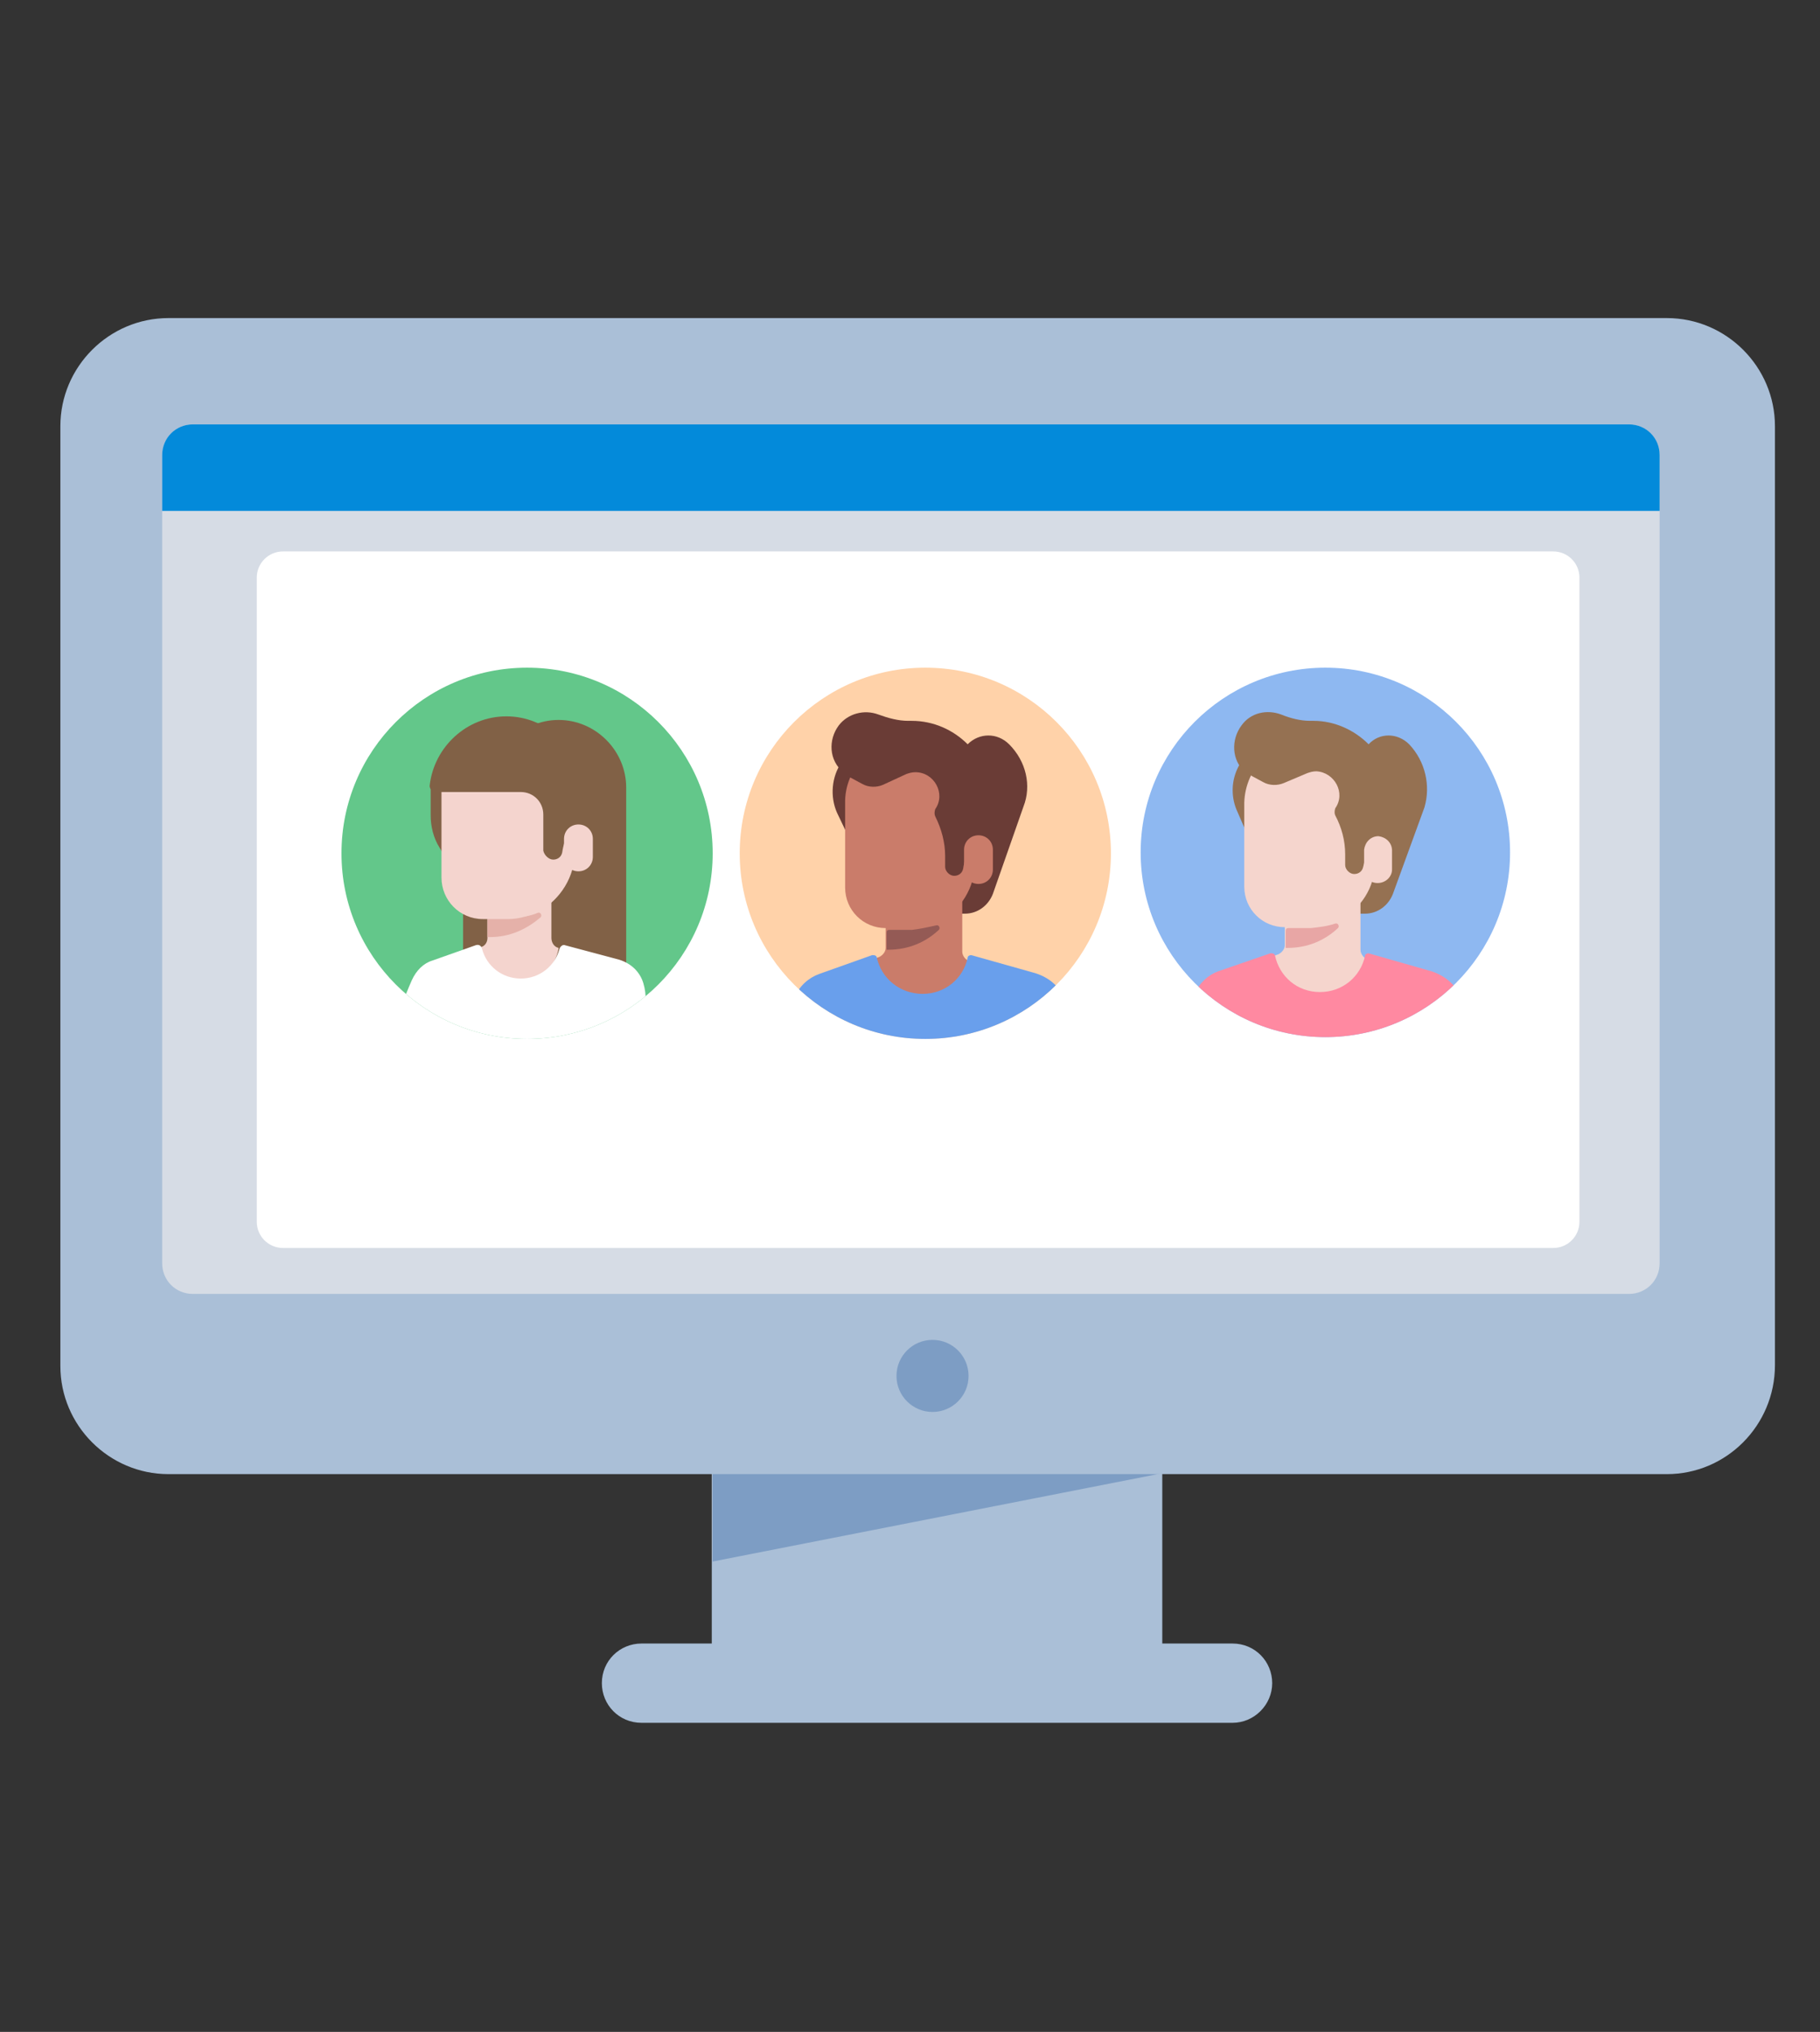 <svg id="Layer_1" xmlns="http://www.w3.org/2000/svg" xmlns:xlink="http://www.w3.org/1999/xlink" viewBox="0 0 202 225.5"><rect x="0" y="0" width="202" height="225.5" fill="#333333" stroke="none"/><style>.st0{fill:#aabfd7}.st1{fill:#7d9dc4}.st2{fill:#d6dce5}.st3{fill:#fff}.st4{fill:#038ada}.st5{clip-path:url(#SVGID_2_)}.st6{fill:#ffd2a9}.st7{fill:#6a3c36}.st8{fill:#ca7c6a}.st9{fill:#699fec}.st10{fill:#945a55}.st11{clip-path:url(#SVGID_4_)}.st12{fill:#63c78a}.st13{fill:#816146}.st14{fill:#f4d4ce}.st15{fill:#e5b1a9}.st16{fill:#8eb8f1}.st17{clip-path:url(#SVGID_6_)}.st18{fill:#957152}.st19{fill:#f5d5cd}.st20{fill:#ff89a1}.st21{fill:#e8a6a5}</style><title>contaazul-tela-de-xxx</title><path class="st0" d="M79 152.3h50v32.8H79z"/><path class="st1" d="M79.1 173.3l49.9-9.8v-10.4L79.1 152z"/><path class="st0" d="M136.8 191.2H71.2c-2.5 0-4.4-2-4.4-4.4 0-2.5 2-4.4 4.4-4.4h65.6c2.5 0 4.4 2 4.4 4.4 0 2.4-2 4.4-4.4 4.4zM185 163.6H18.7c-6.6 0-12-5.4-12-12V47.3c0-6.6 5.4-12 12-12H185c6.6 0 12 5.4 12 12v104.2c0 6.7-5.4 12.1-12 12.1z"/><g><path class="st2" d="M180.8 47.1H21.4c-1.9 0-3.4 1.5-3.4 3.4v89.7c0 1.9 1.5 3.4 3.4 3.4h159.4c1.9 0 3.4-1.5 3.4-3.4V50.5c0-1.8-1.5-3.4-3.4-3.4z"/><path class="st3" d="M172.4 138.5h-141c-1.6 0-2.9-1.3-2.9-2.9V64.1c0-1.6 1.3-2.9 2.9-2.9h141c1.6 0 2.9 1.3 2.9 2.9v71.5c0 1.6-1.3 2.9-2.9 2.9z"/><path class="st4" d="M184.2 50.5c0-1.9-1.5-3.4-3.4-3.4H21.4c-1.9 0-3.4 1.5-3.4 3.4v6.2h166.2v-6.2z"/></g><circle class="st1" cx="103.5" cy="152.7" r="4"/><g><defs><circle id="SVGID_1_" cx="102.7" cy="94.7" r="20.6"/></defs><clipPath id="SVGID_2_"><use xlink:href="#SVGID_1_" overflow="visible"/></clipPath><g class="st5"><circle class="st6" cx="102.7" cy="94.7" r="20.6"/><path class="st7" d="M112 82.6c-1.3-1.3-3.3-1.3-4.6 0-1.6-1.6-3.8-2.6-6.2-2.6h-.4c-1.1 0-2.2-.3-3.3-.7-1.6-.6-3.4-.1-4.4 1.2-1.2 1.6-1.1 3.9.5 5.2.2.1.7.5.7.5l11.1 11.2-1.1 1c.3.5-1.6 3-1 3h3.8c1.4 0 2.6-.9 3.1-2.2l3.4-9.7c.9-2.3.3-5-1.6-6.9z"/><path class="st8" d="M107.7 106.7c-.5-.1-.9-.6-.9-1.1v-6.1l-8.5 1.7v4c0 .4-.3.8-.7 1l-1.9.7c.3 2 3.5 4.4 5.7 4.6.4.1.7.1 1.1.1 1.9 0 3.4-1.2 4-2.8.7-.7 1.1-1.5 1.2-2.1z"/><path class="st9" d="M88.2 110.7c.5-1.3 1.6-2.2 2.7-2.6l5.9-2.1c.2 0 .4 0 .5.2.5 2.4 2.6 4.1 5.1 4.1 2.5 0 4.5-1.7 5-4 0-.2.2-.3.4-.3l7.1 2c1.6.5 2.9 1.6 3.3 3.2.9 2.9-1.3 5.9-4.4 5.9H92.3c-3.2.1-5.5-3.4-4.1-6.4z"/><path class="st10" d="M103.9 102.7c.3-.1.5.3.3.5-1.5 1.4-3.4 2.2-5.6 2.2h-.2v-1.9c0-.2.1-.3.3-.3h2.5c.9-.1 1.8-.3 2.7-.5z"/><path class="st7" d="M93.4 84.6c-1.1 1.6-1.3 3.8-.5 5.6l1.1 2.3 1.9-7"/><path class="st8" d="M101 82c4 0 7.2 3.3 7.2 7.2v6.6c0 2.7-1.6 5.2-3.8 6.4-1 .5-2.2.8-3.4.8H98.3c-2.5 0-4.5-2-4.5-4.5v-9.3c-.1-4 3.2-7.2 7.2-7.2z"/><path class="st7" d="M110 92.8l.3.5c-2.4-.8-3.2 1.7-3.4 3.1-.1.5-.5.8-1 .8s-1-.5-1-1V95c0-1.5-.4-3-1.1-4.4-.1-.2-.1-.5 0-.8 1.2-1.7-.1-4.1-2.2-4.1-.4 0-.7.1-1 .2L98 87.1c-.7.3-1.6.3-2.3-.1l-1.3-.7c-.3-.2-.4-.6-.2-.9l2.3-3.1s5.9-1.6 5.9-1.5 6.2 2.6 6.2 2.6l3.1 4.3"/><path class="st8" d="M108.6 98.1c.9 0 1.6-.7 1.6-1.6v-2.2c0-.9-.7-1.6-1.6-1.6-.9 0-1.6.7-1.6 1.6v2.2c0 .9.7 1.6 1.6 1.6z"/></g><g><defs><circle id="SVGID_3_" cx="58.5" cy="94.7" r="20.6"/></defs><clipPath id="SVGID_4_"><use xlink:href="#SVGID_3_" overflow="visible"/></clipPath><g class="st11"><circle class="st12" cx="58.5" cy="94.7" r="20.6"/><path class="st13" d="M62 114.3c4.1 0 7.5-3.4 7.5-7.5V87.4c0-4.1-3.4-7.5-7.5-7.5s-7.5 3.4-7.5 7.5v19.4c0 4.1 3.3 7.5 7.5 7.5z"/><path class="st13" d="M58.9 113.3c4.1 0 7.5-3.4 7.5-7.5V92.7c0-4.1-3.4-7.5-7.5-7.5s-7.5 3.4-7.5 7.5v13.1c0 4.1 3.4 7.5 7.5 7.5z"/><path class="st14" d="M54.1 104.1V100l7.1-1.4v5.5c0 .5.3 1 .8 1.1-.3 2.1-2.1 3.7-4.3 3.7-2.2 0-4-1.6-4.3-3.8.4-.1.7-.5.7-1z"/><path class="st15" d="M59.7 101.3c.3-.1.5.3.3.5-1.5 1.3-3.4 2.2-5.6 2.2h-.3v-1.9c0-.2.1-.3.3-.3h2.5c.9 0 1.9-.1 2.8-.5z"/><path class="st13" d="M47.8 87.2v3.3c0 1.2.3 2.5 1 3.6l2.6 4.4L52.7 86"/><path class="st14" d="M56.4 80.3c4.1 0 7.4 3.3 7.4 7.4v6.8c0 2.8-1.6 5.3-3.9 6.6-1.1.5-2.2.9-3.5.9h-2.8c-2.6 0-4.6-2.1-4.6-4.6v-9.6c0-4.1 3.3-7.5 7.4-7.5z"/><path class="st13" d="M56.2 79.5c4.4 0 8 3.4 8.4 7.7 0 .3-.1.5-.3.6l1.6 3.6c-2.5-.8-3.3 1.8-3.5 3.2-.1.5-.5.8-1 .8s-1-.5-1.1-1v-4c0-1.4-1.1-2.5-2.5-2.5h-9.4c-.4 0-.8-.4-.7-.8.5-4.2 4.1-7.6 8.5-7.6z"/><path class="st14" d="M64.2 96.7c.9 0 1.6-.7 1.6-1.6v-2c0-.9-.7-1.6-1.6-1.6-.9 0-1.6.7-1.6 1.6v2c0 .9.7 1.6 1.6 1.6z"/><path class="st3" d="M45.7 108.8c.5-1.1 1.3-1.9 2.3-2.2l4.8-1.7c.3-.1.6 0 .7.4.5 1.9 2.2 3.3 4.3 3.3 2.1 0 3.8-1.4 4.3-3.3.1-.3.4-.5.6-.4l6 1.6c1.3.4 2.3 1.3 2.7 2.6.8 2.6-.2 6.2-2.9 6.2l-13.3 1.2c-3.4 1.2-16.6 8.5-9.5-7.7z"/></g></g></g><g><circle class="st16" cx="147.1" cy="94.6" r="20.5"/><defs><circle id="SVGID_5_" cx="147.1" cy="94.6" r="20.5"/></defs><clipPath id="SVGID_6_"><use xlink:href="#SVGID_5_" overflow="visible"/></clipPath><g class="st17"><path class="st18" d="M156.4 82.6c-1.3-1.3-3.3-1.3-4.5 0-1.6-1.6-3.8-2.6-6.1-2.6h-.4c-1.1 0-2.2-.3-3.2-.7-1.6-.6-3.4-.2-4.4 1.2-1.2 1.6-1.1 3.9.4 5.2.2.1.7.5.7.5l11 11.2-1.1 1c.3.5-1.6 3-1 3h3.7c1.4 0 2.6-.9 3.1-2.2l3.5-9.6c.7-2.4.1-5.1-1.7-7z"/><path class="st19" d="M151.9 106.5c-.5-.1-.9-.6-.9-1.1v-6.1l-8.4 1.6v4c0 .4-.3.8-.7 1l-1.9.7c.3 2 3.5 4.4 5.6 4.6.4.1.7.1 1.1.1 1.9 0 3.4-1.2 4-2.8.7-.6 1.1-1.4 1.2-2z"/><path class="st20" d="M132.5 110.4c.6-1.3 1.6-2.2 2.7-2.6l5.8-2c.2 0 .4 0 .5.2.5 2.4 2.5 4.1 5 4.1s4.5-1.7 5-4c0-.2.2-.3.4-.3l7 2c1.5.5 2.9 1.6 3.3 3.2.9 2.9-1.4 12.4-4.5 12.4l-21.3-.1c-3 .1-5.2-9.9-3.9-12.9z"/><path class="st21" d="M148.2 102.5c.3-.1.5.3.3.5-1.5 1.4-3.4 2.2-5.6 2.2h-.2v-1.9c0-.2.1-.3.3-.3h2.5c.9-.1 1.8-.2 2.7-.5z"/><path class="st18" d="M137.8 84.5a5.68 5.68 0 0 0-.5 5.5l1 2.3 1.9-6.9"/><path class="st19" d="M145.4 82c4 0 7.2 3.3 7.2 7.2v6.6c0 2.7-1.6 5.1-3.9 6.3-1 .5-2.1.8-3.4.8H142.6c-2.5 0-4.5-2-4.5-4.5v-9.3c.1-3.9 3.3-7.2 7.3-7.1z"/><path class="st18" d="M154.4 92.7l.3.5c-2.4-.8-3.1 1.7-3.4 3-.1.5-.5.8-1 .8s-1-.5-1-1v-1.2c0-1.5-.4-3-1.1-4.3-.1-.2-.1-.5 0-.8 1.2-1.7-.1-4-2.1-4.1-.4 0-.7.1-1 .2l-2.6 1.1c-.7.3-1.6.3-2.3-.1l-1.3-.7c-.3-.2-.4-.6-.2-.9l2.3-3s5.8-1.6 5.9-1.5c0 .1 6.1 2.6 6.1 2.6l3.1 4.3"/><path class="st19" d="M152.9 98c.9 0 1.6-.7 1.6-1.5v-2.1c0-.9-.7-1.5-1.5-1.6-.9 0-1.5.7-1.6 1.5v2.1c-.1.9.6 1.6 1.5 1.6z"/></g></g></svg>